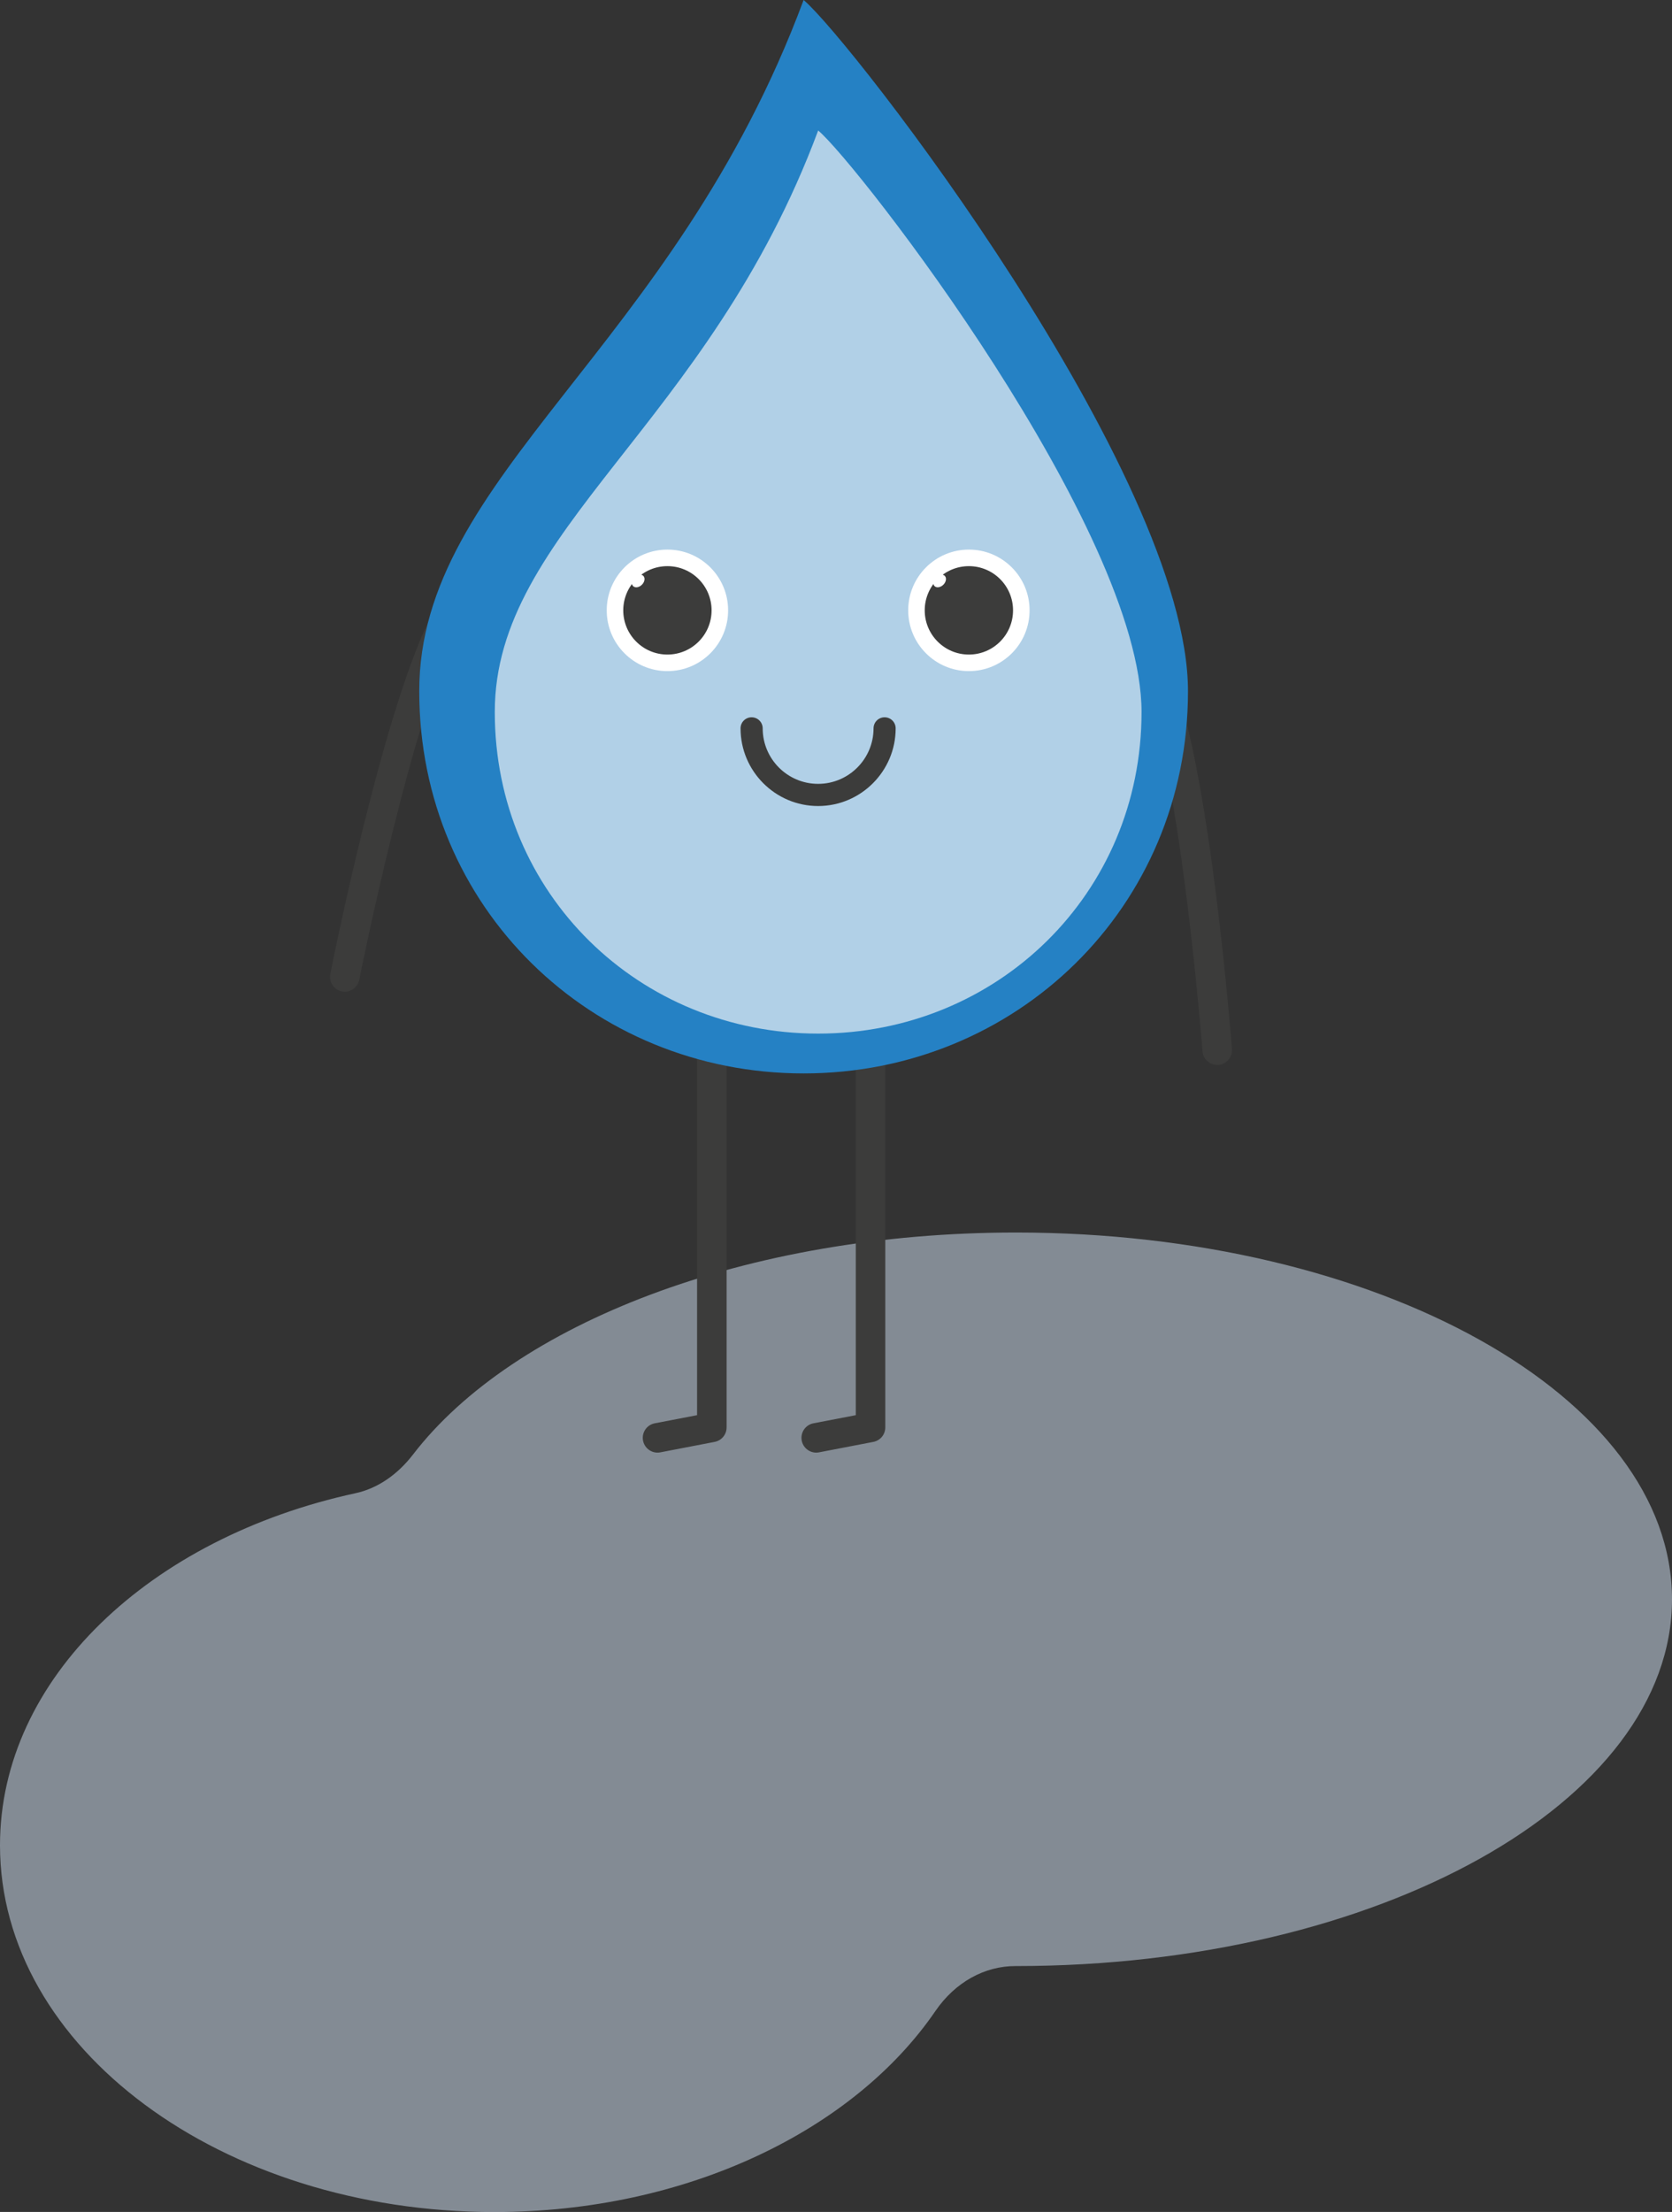 <svg width="152" height="201" viewBox="0 0 152 201" fill="none" xmlns="http://www.w3.org/2000/svg">
<rect x="0" y="0" width="152" height="201" fill="#333333" stroke="none"/>
<g clip-path="url(#clip0_643_45)">
<path opacity="0.5" d="M92.36 112C67.776 112 46.67 120.307 37.545 132.175C36.146 133.994 34.328 135.253 32.325 135.687C13.649 139.732 0 152.517 0 167.68C0 186.087 20.117 201.008 44.936 201.008C62.447 201.008 77.621 193.577 85.037 182.743C86.838 180.116 89.511 178.656 92.309 178.656C92.326 178.656 92.343 178.656 92.36 178.656C125.297 178.656 152 163.735 152 145.328C152 126.921 125.297 112 92.36 112Z" fill="#D4E5F7"/>
</g>
<g clip-path="url(#clip1_643_45)">
<path d="M59.775 132C59.144 132 58.581 131.551 58.458 130.909C58.319 130.179 58.794 129.476 59.524 129.336L63.371 128.598V92.926C63.371 92.185 63.972 91.583 64.713 91.583C65.454 91.583 66.055 92.185 66.055 92.926V129.708C66.055 130.354 65.598 130.906 64.964 131.026L60.029 131.975C59.944 131.992 59.86 132 59.775 132Z" fill="#3C3C3B"/>
<path d="M74.202 132C73.57 132 73.008 131.551 72.885 130.909C72.745 130.179 73.221 129.476 73.95 129.336L77.798 128.598V92.926C77.798 92.185 78.399 91.583 79.14 91.583C79.88 91.583 80.481 92.185 80.481 92.926V129.708C80.481 130.354 80.025 130.906 79.391 131.026L74.453 131.975C74.368 131.992 74.284 132 74.199 132H74.202Z" fill="#3C3C3B"/>
<path d="M31.344 90.112C31.257 90.112 31.169 90.104 31.082 90.085C30.355 89.94 29.882 89.232 30.027 88.504C30.227 87.495 34.995 63.689 39.408 55.597C44.155 46.89 54.517 48.025 54.958 48.077C55.693 48.164 56.22 48.834 56.13 49.57C56.042 50.305 55.376 50.833 54.641 50.746C54.274 50.705 45.631 49.794 41.764 56.885C37.545 64.622 32.705 88.788 32.659 89.032C32.53 89.672 31.97 90.112 31.344 90.112Z" fill="#3C3C3B"/>
<path d="M110.656 96.769C109.962 96.769 109.374 96.233 109.32 95.53C109.3 95.284 107.363 70.712 104.092 62.53C101.094 55.028 92.404 54.905 92.035 54.905C91.295 54.903 90.696 54.301 90.696 53.56C90.696 52.819 91.297 52.22 92.038 52.22C92.481 52.22 102.903 52.326 106.584 61.534C110.006 70.097 111.916 94.299 111.995 95.325C112.052 96.066 111.5 96.711 110.76 96.769C110.724 96.769 110.689 96.771 110.653 96.771L110.656 96.769Z" fill="#3C3C3B"/>
<path d="M38.113 62.809C38.113 82.477 53.758 97.542 73.056 97.542C92.355 97.542 107.999 82.477 107.999 62.809C107.999 43.14 77.306 3.55 73.056 0C61.188 31.92 38.113 43.14 38.113 62.809Z" fill="#2581C4"/>
<path d="M44.98 64.701C44.98 81.249 58.141 93.924 74.379 93.924C90.614 93.924 103.777 81.249 103.777 64.701C103.777 48.153 77.953 14.844 74.379 11.858C64.394 38.713 44.98 48.153 44.98 64.701Z" fill="#B1D0E7"/>
<path d="M74.376 73.244C70.488 73.244 67.323 70.078 67.323 66.186C67.323 65.628 67.774 65.18 68.329 65.18C68.884 65.18 69.335 65.631 69.335 66.186C69.335 68.967 71.594 71.229 74.374 71.229C77.153 71.229 79.413 68.967 79.413 66.186C79.413 65.628 79.864 65.18 80.418 65.18C80.973 65.18 81.424 65.631 81.424 66.186C81.424 70.078 78.26 73.244 74.371 73.244H74.376Z" fill="#3C3C3B"/>
<path d="M60.675 60.984C63.722 60.984 66.192 58.513 66.192 55.463C66.192 52.414 63.722 49.942 60.675 49.942C57.627 49.942 55.157 52.414 55.157 55.463C55.157 58.513 57.627 60.984 60.675 60.984Z" fill="white"/>
<path d="M60.675 59.48C62.892 59.48 64.689 57.682 64.689 55.463C64.689 53.244 62.892 51.446 60.675 51.446C58.457 51.446 56.66 53.244 56.66 55.463C56.66 57.682 58.457 59.48 60.675 59.48Z" fill="#3C3C3B"/>
<path d="M58.357 53.134C58.614 52.876 58.67 52.515 58.482 52.327C58.295 52.139 57.934 52.196 57.677 52.453C57.419 52.71 57.363 53.071 57.551 53.259C57.739 53.447 58.1 53.391 58.357 53.134Z" fill="white"/>
<path d="M88.081 60.984C91.128 60.984 93.598 58.513 93.598 55.463C93.598 52.414 91.128 49.942 88.081 49.942C85.034 49.942 82.564 52.414 82.564 55.463C82.564 58.513 85.034 60.984 88.081 60.984Z" fill="white"/>
<path d="M88.081 59.48C90.298 59.48 92.095 57.682 92.095 55.463C92.095 53.244 90.298 51.446 88.081 51.446C85.864 51.446 84.066 53.244 84.066 55.463C84.066 57.682 85.864 59.48 88.081 59.48Z" fill="#3C3C3B"/>
<path d="M85.761 53.132C86.018 52.875 86.075 52.514 85.887 52.326C85.699 52.138 85.338 52.194 85.081 52.451C84.824 52.709 84.767 53.07 84.955 53.258C85.143 53.446 85.504 53.389 85.761 53.132Z" fill="white"/>
</g>
<defs>
<clipPath id="clip0_643_45">
<rect width="152" height="89" fill="white" transform="translate(0 112)"/>
</clipPath>
<clipPath id="clip1_643_45">
<rect width="82" height="132" fill="white" transform="translate(30)"/>
</clipPath>
</defs>
</svg>
